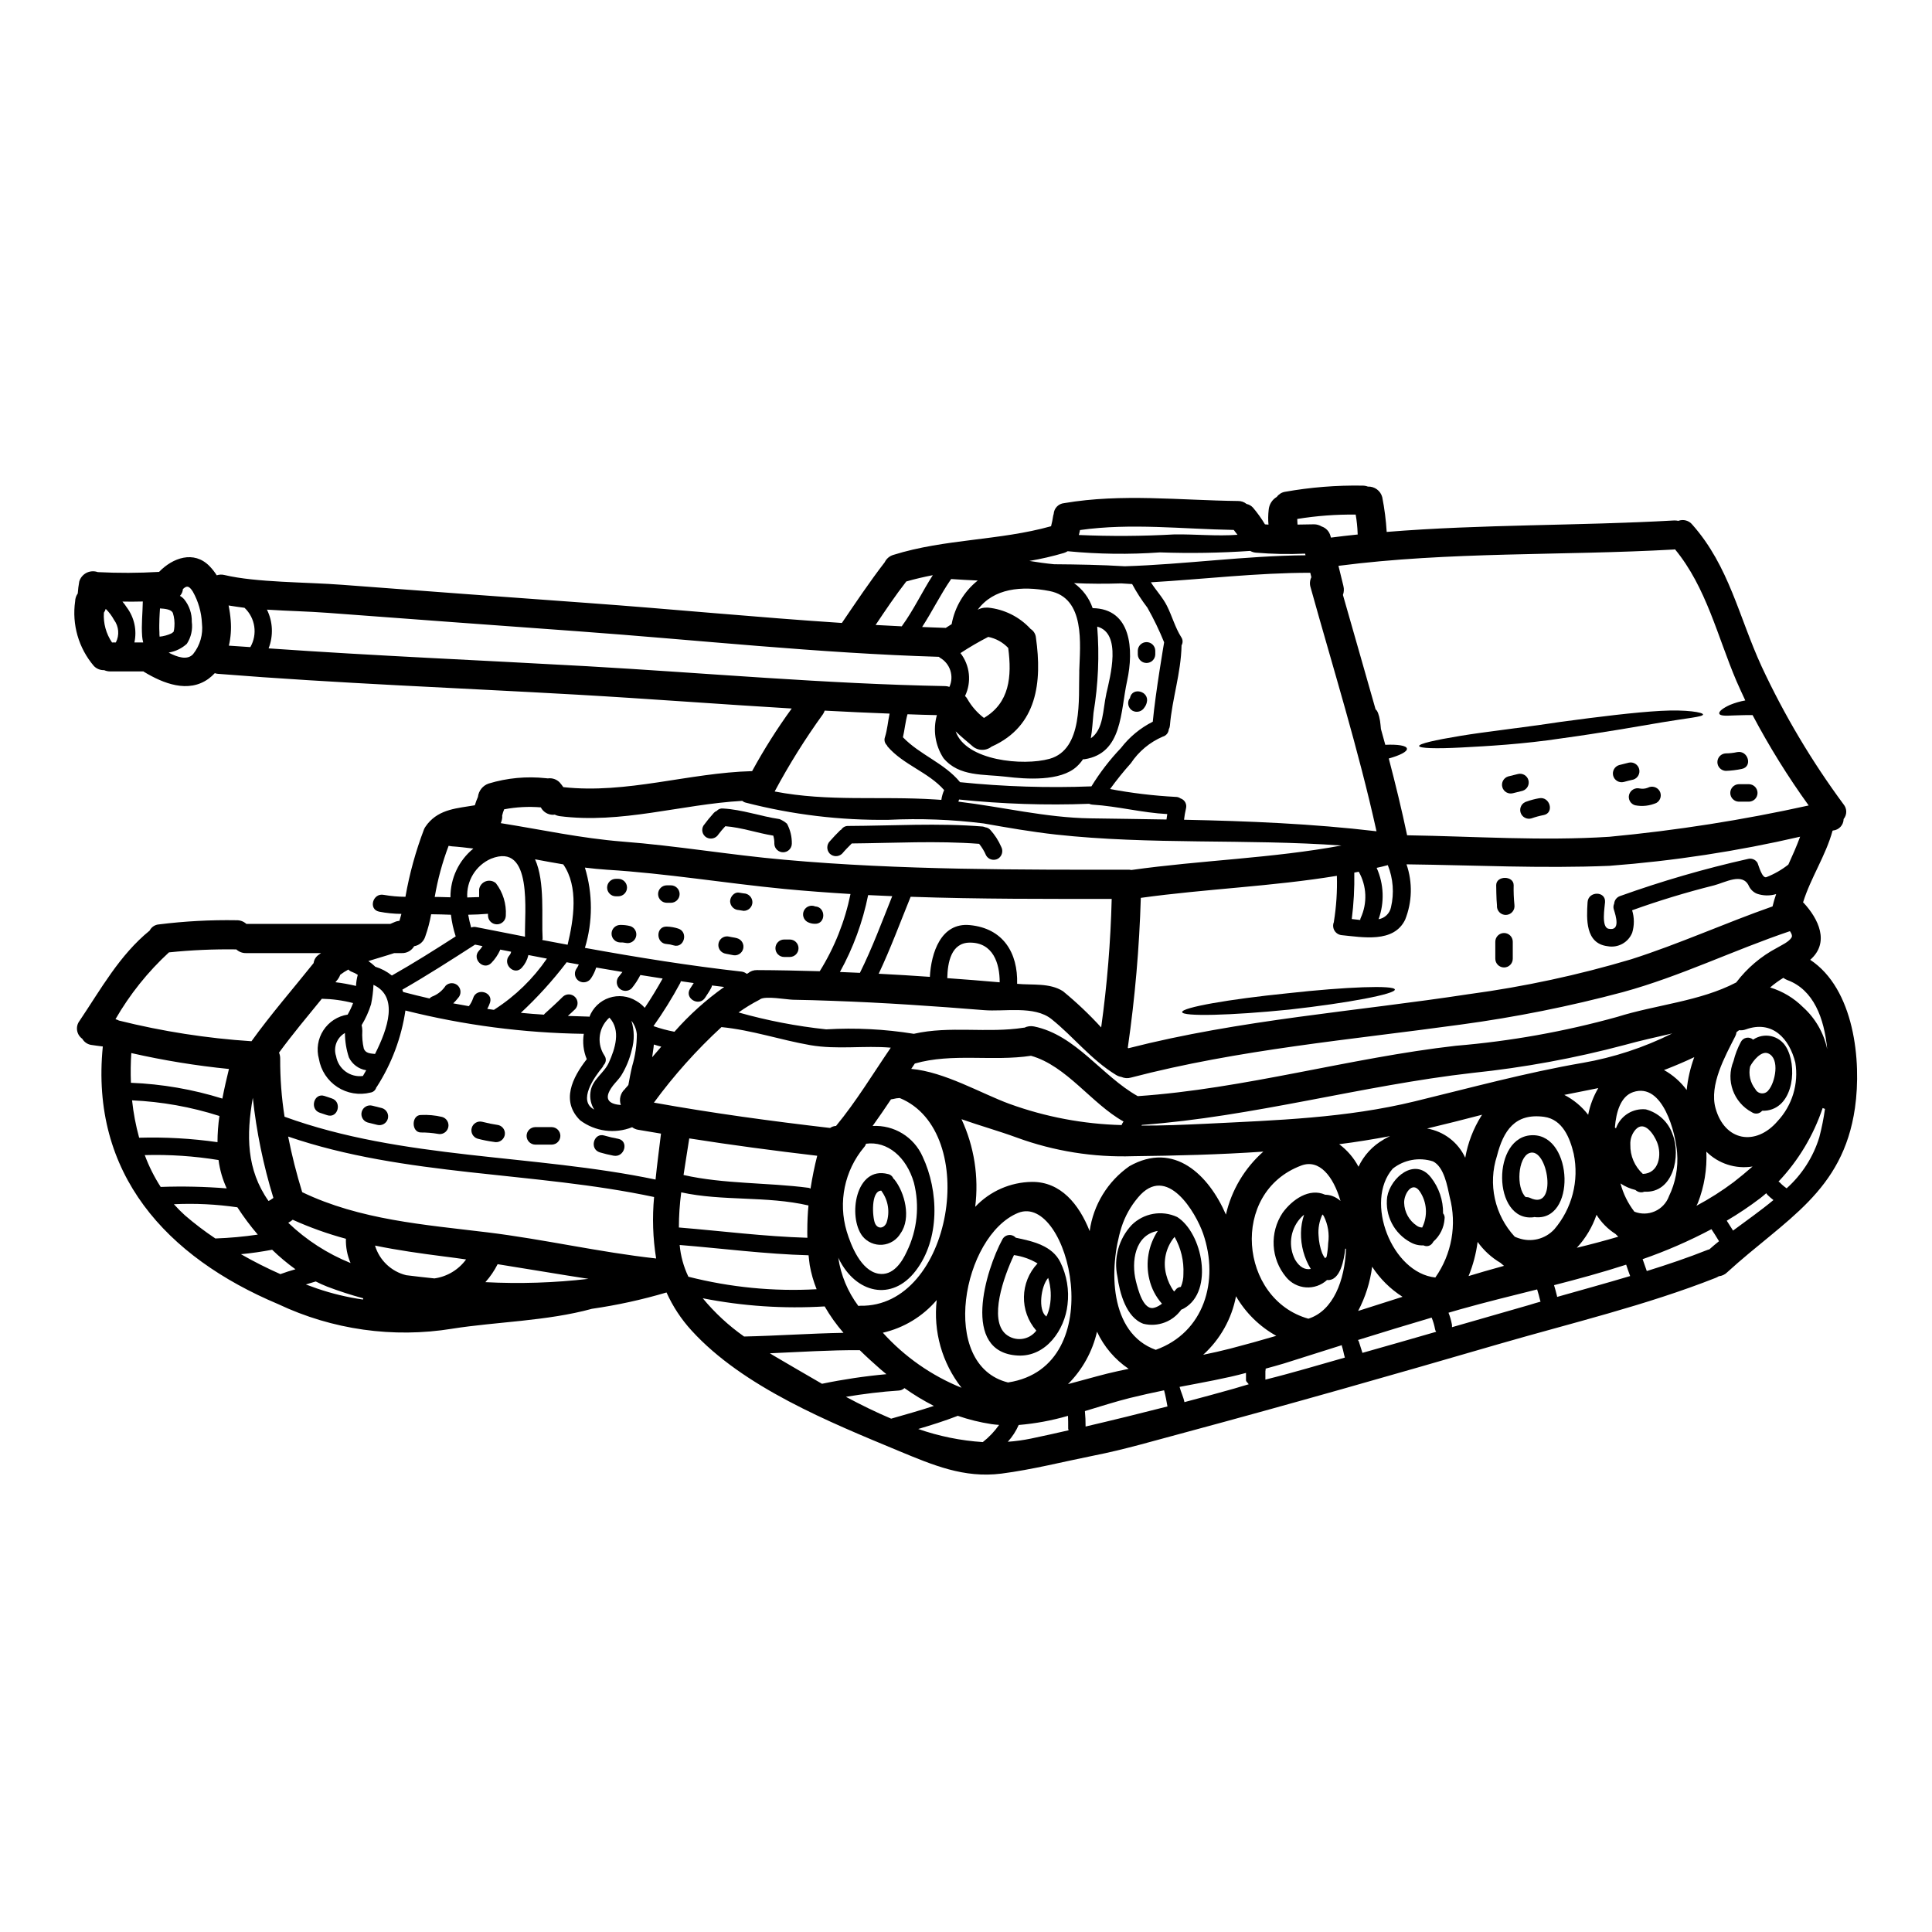<?xml version="1.0" encoding="UTF-8"?>
<!-- Uploaded to: ICON Repo, www.iconrepo.com, Generator: ICON Repo Mixer Tools -->
<svg fill="#000000" width="800px" height="800px" version="1.1" viewBox="144 144 512 512" xmlns="http://www.w3.org/2000/svg">
 <g>
  <path d="m618.35 390.77c-14.895 5.016-29.043 11.984-44.223 16.137h0.004c-14.148 3.785-28.527 6.664-43.043 8.621-29.25 4.039-58.73 6.562-87.379 14.047-0.844 0.246-1.746 0.18-2.547-0.18-0.492-0.082-0.965-0.258-1.387-0.516-6.664-4.066-11.242-10.109-17.133-14.82-4.555-3.625-12.449-1.902-17.906-2.363-6.586-0.539-13.172-1.02-19.754-1.441-6.844-0.438-13.688-0.789-20.559-1.027-3.422-0.129-6.84-0.23-10.262-0.285-1.801-0.051-7.309-1.082-8.723-0.129-0.078 0.051-0.102 0.078-0.18 0.129v0.004c-1.926 0.988-3.773 2.113-5.531 3.367 7.602 2.148 15.367 3.644 23.223 4.477 7.762-0.457 15.547-0.062 23.223 1.18 9.539-2.188 19.449-0.102 29.145-1.621h0.156c0.785-0.391 1.684-0.508 2.543-0.332 11.113 2.262 17.984 13.145 27.5 18.473 28.273-1.93 56.082-10.137 84.301-13.352h0.004c14.449-1.203 28.758-3.758 42.73-7.641 10.289-3.242 21.969-4.117 31.562-9.137 2.879-3.805 6.559-6.93 10.781-9.156 1.156-0.695 3.215-1.574 3.91-2.805 0.215-0.449-0.043-1.039-0.457-1.629zm5.375 7.59c11.629 7.691 13.66 26.676 11.859 39.254-3.215 22.305-18.5 29.52-33.883 43.578h0.004c-0.598 0.586-1.379 0.949-2.211 1.027-0.25 0.16-0.516 0.297-0.789 0.414-18.5 7.305-38.379 12.012-57.465 17.543-27.695 8.062-55.434 15.973-83.258 23.461-8.027 2.137-16.055 4.527-24.211 6.125-8.078 1.617-16.203 3.703-24.383 4.758-9.957 1.258-18.105-2.238-27.246-6.023-18.289-7.609-41.184-16.871-54.871-31.895-2.734-2.988-4.977-6.391-6.637-10.086-6.473 1.918-13.078 3.363-19.758 4.328-11.91 3.266-25.285 3.426-37.02 5.273v0.004c-15.68 2.547-31.762 0.277-46.121-6.508-29.641-12.469-49.859-34.559-46.488-68.285-0.977-0.129-2.109-0.254-3.215-0.438-0.938-0.191-1.75-0.777-2.227-1.605-0.734-0.52-1.23-1.312-1.371-2.203s0.086-1.801 0.629-2.519c5.66-8.41 10.629-17.469 18.598-23.949v-0.004c0.473-0.938 1.406-1.559 2.457-1.633 6.816-0.852 13.684-1.223 20.551-1.105 0.973-0.031 1.914 0.32 2.625 0.977h38.125c0.359-0.152 0.691-0.285 1.027-0.438 0.449-0.211 0.926-0.344 1.418-0.395 0.152-0.594 0.336-1.207 0.516-1.828v0.004c-1.98-0.016-3.957-0.215-5.902-0.594-2.934-0.59-1.695-5.043 1.234-4.449 1.895 0.328 3.812 0.5 5.734 0.512 1.07-6.121 2.727-12.121 4.941-17.93 0.145-0.332 0.332-0.645 0.566-0.922 0.125-0.156 0.23-0.336 0.359-0.492 3.266-3.961 7.922-4.113 12.527-4.914 0.223-0.754 0.5-1.492 0.82-2.211 0.18-1.629 1.281-3.008 2.832-3.543 4.91-1.492 10.074-1.973 15.176-1.418 0.172 0.008 0.344 0.023 0.516 0.051 1.164-0.164 2.336 0.238 3.148 1.082 0.344 0.395 0.66 0.805 0.953 1.234 16.852 1.855 33.211-3.805 50.035-4.242 3.141-5.754 6.644-11.297 10.496-16.594-19.012-1.129-38.023-2.598-56.98-3.676-31.668-1.801-63.414-2.984-95.031-5.512-0.301-0.016-0.594-0.078-0.875-0.184-0.512 0.547-1.07 1.047-1.672 1.492-5.375 3.887-12.012 1.234-17.078-1.828v0.004c-0.043-0.051-0.098-0.094-0.156-0.125h-8.793c-0.559 0-1.113-0.113-1.621-0.336-1.027 0.039-2.019-0.363-2.731-1.105-4.043-4.742-5.852-10.996-4.961-17.168 0.02-0.738 0.262-1.453 0.691-2.055 0.074-1.059 0.207-2.109 0.395-3.152 0.281-0.969 0.945-1.785 1.832-2.269 0.891-0.48 1.938-0.586 2.906-0.293 0.062 0.012 0.125 0.031 0.18 0.059 5.41 0.277 10.828 0.258 16.234-0.059 3.602-3.727 9.211-5.785 13.383-1.516v0.004c0.715 0.734 1.352 1.543 1.898 2.414 0.668-0.219 1.379-0.246 2.059-0.074 8.438 2.004 21.559 1.852 31.285 2.598 21.66 1.645 43.32 3.25 64.98 4.809 22.383 1.621 44.891 3.832 67.348 5.297 3.703-5.43 7.332-10.879 11.344-16.078v0.004c0.453-0.961 1.301-1.676 2.316-1.969 13.633-4.269 28.09-3.754 41.777-7.59 0.242-0.922 0.43-1.859 0.566-2.801 0.031-0.16 0.07-0.316 0.129-0.465 0.094-1.508 1.273-2.719 2.777-2.856 15.309-2.602 30.613-0.746 46.051-0.566 0.832-0.02 1.648 0.258 2.293 0.789 0.668 0.133 1.273 0.488 1.723 1.004 1.168 1.375 2.219 2.848 3.148 4.394l0.93 0.078c-0.117-1.301-0.098-2.609 0.051-3.906 0.113-1.434 0.922-2.723 2.16-3.449 0.512-0.707 1.277-1.188 2.133-1.34 6.793-1.211 13.684-1.762 20.582-1.645 0.484 0 0.961 0.086 1.414 0.258 1.77-0.082 3.359 1.086 3.809 2.801 0.598 3.039 0.992 6.117 1.18 9.211 25.312-2.059 50.754-1.594 76.121-3.035h0.004c0.387-0.023 0.777 0.012 1.156 0.102 1.336-0.508 2.844-0.09 3.731 1.027 9.75 11.02 12.32 24.465 18.344 37.562 5.996 12.871 13.27 25.109 21.711 36.531 0.949 1.125 0.957 2.769 0.023 3.906-0.02 1.57-1.215 2.879-2.781 3.035-0.051 0.027-0.102 0.027-0.152 0.051-1.797 6.613-5.812 12.504-7.82 19.012 0.051 0.027 0.102 0.078 0.156 0.105 3.902 4.215 7.016 10.496 1.742 15.098zm3.91 39.512c-0.176-0.078-0.395-0.156-0.613-0.23v-0.004c-2.441 7.273-6.434 13.93-11.707 19.5 0.102 0.078 0.203 0.102 0.309 0.18v0.004c0.559 0.598 1.18 1.133 1.855 1.594 4.066-3.637 7.062-8.316 8.656-13.535 0.648-2.469 1.148-4.977 1.5-7.508zm0.594-15.848c-0.789-8.234-3.629-15.742-10.547-18.289-0.387-0.148-0.75-0.348-1.078-0.594-1.234 0.75-2.406 1.602-3.5 2.547 3.289 1 6.285 2.793 8.719 5.223 3.262 2.938 5.504 6.836 6.406 11.129zm-13.176 19.113h0.004c3.898-4.164 5.644-9.906 4.723-15.539-1.574-6.352-6.07-11.32-13.117-8.797-0.566 0.215-1.176 0.285-1.777 0.207-0.23 0.18-0.461 0.363-0.691 0.516-0.047 0.402-0.172 0.797-0.363 1.156-2.672 5.246-6.918 12.863-5.195 19.012 2.43 8.754 10.66 10.133 16.422 3.445zm2.883-68.02c1.105-2.418 2.188-4.859 3.113-7.383h0.004c-16.633 3.848-33.531 6.43-50.551 7.719-17.93 0.742-35.816-0.18-53.762-0.395 1.641 4.777 1.512 9.98-0.363 14.668-3.019 6.258-11.285 4.637-16.875 4.094-0.781-0.094-1.477-0.551-1.871-1.234-0.395-0.684-0.445-1.512-0.137-2.238v-0.102c0.648-4.016 0.914-8.078 0.789-12.145-17.184 2.828-34.676 3.449-51.957 5.84v0.004c-0.395 13.223-1.539 26.418-3.422 39.512 0 0.074-0.027 0.125-0.027 0.203s0.129 0.078 0.18 0.129c29.684-7.59 60.168-9.727 90.371-14.355v0.004c14.492-1.957 28.812-5.035 42.832-9.211 12.738-4.066 24.879-9.598 37.484-14.02 0.254-1.105 0.59-2.188 0.953-3.266h-0.004c-1.664 0.504-3.449 0.469-5.094-0.102-0.945-0.395-1.707-1.129-2.137-2.059-1.668-3.629-6.223-0.926-9.285-0.129v-0.004c-7.32 1.832-14.547 4.031-21.648 6.586 0.602 1.934 0.609 4.004 0.023 5.945-1.039 2.598-3.777 4.098-6.531 3.574-5.902-0.719-5.582-7.18-5.297-11.684 0.203-2.957 4.836-2.984 4.629 0-0.074 1.316-1.055 6.613 0.902 7.051 3.266 0.719 1.969-3.371 1.414-5.144l-0.004 0.004c-0.148-0.496-0.113-1.027 0.105-1.492 0.066-0.91 0.66-1.695 1.516-2.008 11.082-3.973 22.395-7.262 33.883-9.84 1.004-0.289 2.078 0.145 2.598 1.055 0.254 0.539 1.207 4.219 2.363 3.754h-0.004c2.09-0.816 4.047-1.941 5.809-3.328zm-3.961 88.906 0.004 0.004c-0.57-0.438-1.113-0.91-1.621-1.418-0.109-0.121-0.207-0.254-0.285-0.395-0.539 0.461-1.078 0.926-1.617 1.34-2.832 2.152-5.789 4.133-8.852 5.938 0.566 0.879 1.133 1.75 1.672 2.625 3.551-2.641 7.301-5.262 10.703-8.09zm9.336-104.57h0.004c-5.504-7.629-10.473-15.633-14.867-23.949-2.008-0.027-3.809 0.074-5.223 0.102-2.059 0.129-3.449 0.078-3.602-0.488-0.152-0.566 0.875-1.418 2.828-2.312h0.004c1.309-0.539 2.672-0.938 4.062-1.184-0.789-1.695-1.598-3.422-2.344-5.144-5.043-11.836-7.973-24.824-16.285-34.91l0.004 0.004c-0.094 0.004-0.191 0.02-0.281 0.051-29.637 1.668-59.434 0.512-88.906 4.328 0.438 1.773 0.875 3.574 1.312 5.348l-0.004 0.004c0.203 0.781 0.156 1.605-0.125 2.359 2.856 10.109 5.812 20.195 8.66 30.332 0.488 0.309 0.902 1.391 1.18 3.086 0.074 0.641 0.18 1.34 0.23 2.109 0.395 1.391 0.789 2.801 1.156 4.191 3.289-0.152 5.609 0.203 5.734 1.004 0.125 0.801-1.797 1.773-4.809 2.625 1.773 6.766 3.422 13.531 4.859 20.348 17.832 0.281 35.785 1.543 53.586 0.395h0.004c17.762-1.672 35.402-4.441 52.824-8.297zm-14.863 95.68c-4.477 0.73-9.031-0.734-12.246-3.934 0.203 4.625-0.559 9.242-2.238 13.559-0.102 0.254-0.254 0.512-0.395 0.789 3.453-1.836 6.754-3.934 9.879-6.281 1.684-1.312 3.352-2.676 5-4.133zm-8.891 19.801c-0.645-1.082-1.312-2.137-2.008-3.188-5.867 3.113-11.965 5.769-18.238 7.945 0.363 1.055 0.719 2.082 1.105 3.148 5.512-1.719 10.934-3.543 16.23-5.656l0.336-0.078c0.84-0.758 1.715-1.48 2.574-2.172zm-8.57-40.055c0.297-2.981 0.973-5.91 2.008-8.723-2.418 1.156-4.859 2.188-7.305 3.148-0.23 0.105-0.465 0.156-0.719 0.262 2.367 1.32 4.422 3.133 6.031 5.312zm-4.723 28.195c1.762-3.609 2.516-7.625 2.184-11.629-0.359-4.969-3.703-18.727-11.652-16.027-3.316 1.129-4.504 5.273-4.836 9.363 0.105 0.074 0.203 0.16 0.285 0.258 0.047-0.09 0.078-0.184 0.102-0.285 1.246-3.16 4.441-5.106 7.82-4.758 3.32 0.883 5.977 3.363 7.086 6.613 2.234 5.633 0.23 15.641-7.477 15.203-0.629 0.266-1.344 0.215-1.93-0.129-0.18-0.102-0.309-0.23-0.461-0.336v0.004c-1.406-0.336-2.738-0.922-3.938-1.727 0.715 2.715 1.965 5.258 3.676 7.481 1.746 0.699 3.703 0.664 5.422-0.094 1.723-0.758 3.066-2.18 3.727-3.938zm-6.887-5.973c4.246-0.129 5.117-5.07 3.754-8.414-0.789-1.969-3.316-5.938-5.684-3.34-0.973 1.102-1.469 2.543-1.391 4.008-0.07 2.941 1.141 5.769 3.32 7.746zm7.769-37.227c-4.242 0.98-8.488 1.906-12.551 3.039-13.246 3.527-26.746 6.008-40.379 7.422-29.328 3.34-58.219 11.629-87.598 13.777h0.004c-0.051 0.051-0.086 0.113-0.102 0.18 5.512 0.023 11.168-0.207 17.082-0.488 18.625-0.93 37.121-1.492 55.359-5.945 14.82-3.602 29.406-7.59 44.453-10.188v0.004c8.246-1.438 16.238-4.062 23.73-7.797zm-11.141 64.285c-0.359-0.977-0.719-1.969-1.055-3.008-6.277 2.031-12.66 3.777-19.113 5.43 0.285 0.977 0.566 1.93 0.789 2.906 0.027 0.078 0 0.129 0.027 0.207 6.414-1.824 12.922-3.602 19.352-5.527zm-3.148-10.418c-0.254-0.23-0.488-0.488-0.719-0.719-2.043-1.297-3.766-3.039-5.043-5.094-1.109 3.25-2.887 6.231-5.223 8.746 3.691-0.895 7.344-1.859 10.969-2.926zm-7.973-32.336v0.004c0.484-2.484 1.387-4.871 2.676-7.051-2.984 0.617-5.973 1.18-9.004 1.797v0.004c2.465 1.266 4.621 3.059 6.312 5.254zm-9.027 30.434-0.004 0.004c4.754-5.523 6.672-12.941 5.195-20.074-0.977-4.117-2.906-9.133-7.871-9.801-7.742-1.027-10.777 3.731-12.477 10.391-1.184 3.664-1.371 7.574-0.539 11.332 0.828 3.758 2.644 7.227 5.262 10.047 0.336 0.152 0.68 0.285 1.027 0.395 3.305 1.16 6.984 0.266 9.387-2.285zm-3.578 19.113c-0.023-0.102-0.074-0.129-0.102-0.23-0.227-1.004-0.512-2.008-0.824-3.012-6.789 1.699-13.605 3.371-20.371 5.273-1.055 0.285-2.086 0.617-3.113 0.902h-0.004c0.406 1.008 0.707 2.051 0.902 3.117 0.031 0.238 0.039 0.477 0.023 0.719 6.844-1.969 13.684-3.914 20.531-5.902 0.961-0.32 1.938-0.578 2.938-0.867zm-14.996-8c1.773-0.516 3.543-1.004 5.297-1.492-0.309-0.254-0.641-0.516-0.926-0.789v0.004c-2.391-1.406-4.461-3.301-6.07-5.559-0.406 3.109-1.211 6.152-2.394 9.055zm-0.738-41.199c0.07-0.117 0.148-0.23 0.23-0.336-4.836 1.258-9.699 2.496-14.586 3.652 4.441 0.758 8.223 3.652 10.113 7.742 0.688-3.926 2.129-7.68 4.242-11.059zm-12.168 42.797c4.363-6.195 5.754-14.004 3.809-21.324-0.617-2.828-1.469-7.973-4.426-9.445-3.656-1.18-7.664-0.457-10.676 1.93-7.598 8.723-0.207 27.633 11.293 28.84zm0.227 14.383h0.004c-0.164-0.199-0.27-0.441-0.309-0.695-0.191-1.047-0.496-2.074-0.902-3.059-6.535 1.93-13.043 3.91-19.523 5.938h0.004c0.09 0.125 0.164 0.258 0.227 0.395 0.336 1.004 0.645 2.008 0.953 3.012 6.512-1.832 13.043-3.711 19.551-5.59zm-20.707-5.512c3.938-1.258 7.871-2.496 11.785-3.754h0.004c-3.227-2.051-5.973-4.769-8.055-7.973-0.531 4.102-1.789 8.074-3.719 11.734zm8.723-106.99h0.004c0.875-3.715 0.582-7.613-0.84-11.16-0.98 0.262-1.969 0.516-2.961 0.719 1.93 4.301 2.113 9.18 0.516 13.613 1.645-0.277 2.949-1.535 3.285-3.164zm-1.969 61.559c0.59-0.363 1.156-0.617 1.723-0.902-4.453 0.824-8.953 1.574-13.48 2.137l0.004 0.004c2.129 1.582 3.879 3.621 5.117 5.969 1.422-3.031 3.746-5.543 6.652-7.199zm-6.055-58.723c1.809-3.926 1.617-8.484-0.516-12.246l-1.18 0.227v0.004c0.074 4.109-0.148 8.219-0.668 12.301 0.719 0.102 1.469 0.176 2.238 0.254 0-0.188 0.043-0.371 0.125-0.539zm-0.789-101.62c0-0.129-0.027-0.23-0.027-0.336l0.004 0.004c-0.059-1.656-0.23-3.309-0.516-4.941-5.188-0.066-10.367 0.324-15.484 1.156 0 0.516 0.051 1.004 0.074 1.492l4.348-0.074c0.719-0.004 1.422 0.191 2.031 0.566 1.152 0.383 2.035 1.32 2.344 2.496 0.027 0.156 0.07 0.312 0.129 0.461 2.379-0.309 4.746-0.59 7.117-0.824zm-3.094 189.29c-0.078 0-0.129-0.027-0.207-0.027-0.281 2.598-1.23 8.66-4.832 8.309h-0.004c-1.52 1.391-3.543 2.098-5.598 1.949-2.055-0.148-3.957-1.141-5.258-2.738-4.039-4.852-4.406-11.781-0.902-17.031 2.547-3.5 7.051-6.664 11.266-4.785 0.641 0.008 1.277 0.121 1.879 0.336 0.809 0.293 1.551 0.738 2.188 1.312-1.93-6.613-5.633-11.141-10.367-9.391-19.113 7.125-16.414 35.477 1.855 40.598 6.606-2.094 9.637-10.121 9.98-18.531zm-0.312 28.836c-0.309-1-0.438-2.031-0.789-3.035-0.023-0.102 0-0.18-0.023-0.254-5.07 1.594-10.164 3.207-15.285 4.836-1.574 0.488-3.34 0.949-4.914 1.387 0.078 0.207-0.051 0.441-0.051 0.695v2.211c7.738-1.93 14.121-3.887 21.062-5.84zm-4.426-30.277c0.367-2.481-0.047-5.016-1.18-7.254-0.094-0.145-0.207-0.277-0.336-0.395-0.836 1.742-1.191 3.68-1.027 5.606 0.074 1.594 0.395 3.164 0.953 4.656 0.207 0.484 0.473 0.941 0.789 1.367 0.023-0.027 0.023-0.051 0.051-0.078v-0.004c0.09-0.09 0.184-0.176 0.281-0.254l0.078-0.23h0.004c0.215-1.129 0.348-2.269 0.387-3.414zm12.812-109.2c-4.809-21.766-11.5-43.191-17.473-64.648-0.281-0.883-0.207-1.844 0.207-2.676-0.102-0.395-0.18-0.789-0.285-1.18-14.121 0-28.223 1.699-42.242 2.523 1.312 2.109 3.113 3.961 4.246 6.223 1.387 2.754 2.16 5.738 3.805 8.336h0.004c0.434 0.641 0.461 1.469 0.074 2.137-0.152 7.406-2.496 14.121-3.086 21.273-0.027 0.355-0.133 0.695-0.305 1.004-0.062 0.918-0.703 1.695-1.594 1.93-3.441 1.48-6.375 3.926-8.449 7.047-1.953 2.18-3.793 4.465-5.508 6.84 5.742 1.078 11.551 1.773 17.387 2.082 0.453-0.004 0.895 0.133 1.266 0.395 1.125 0.355 1.77 1.535 1.461 2.676-0.23 0.98-0.402 1.98-0.516 2.984 17.051 0.352 34.055 1.047 51.008 3.055zm-21.586 113.52c1.234 2.082 2.703 2.754 4.168 2.469-1.754-2.879-2.656-6.195-2.598-9.566 0.02-1.637 0.301-3.262 0.824-4.812-0.422 0.34-0.809 0.719-1.156 1.129-2.559 3.012-3.047 7.269-1.238 10.781zm2.777-186.66h0.004c-0.031-0.148-0.07-0.297-0.125-0.438-4.359 0.195-8.727 0.109-13.074-0.258-0.516-0.051-1.012-0.207-1.465-0.461-7.961 0.543-15.945 0.672-23.922 0.391-8.148 0.582-16.332 0.477-24.465-0.309-0.312 0.199-0.648 0.355-1.004 0.465-3 0.883-6.051 1.586-9.133 2.109 2.184 0.359 4.371 0.668 6.559 0.875 6.254 0.051 12.477 0.152 18.73 0.539 15.922-0.496 31.871-2.789 47.898-2.914zm-19.918 210.23c4.062-1.055 8.129-2.188 12.168-3.375-4.438-2.473-8.125-6.098-10.676-10.492-1.137 5.977-4.191 11.422-8.699 15.512 2.434-0.488 4.828-1.031 7.207-1.645zm-26.215-126.83c18.5-2.598 37.297-3.086 55.645-6.484-25.238-1.801-50.578-0.152-75.711-2.91-6.461-0.719-12.812-1.828-19.191-2.957l0.004 0.004c-8.328-1.031-16.73-1.352-25.109-0.949-12.773 0.172-25.512-1.363-37.879-4.559-0.336-0.082-0.645-0.242-0.902-0.465-16.258 0.926-32.078 6.176-48.492 4.039-0.422-0.07-0.828-0.203-1.207-0.395-0.137 0.031-0.277 0.051-0.414 0.051-1.375 0.012-2.637-0.75-3.266-1.969-3.254-0.266-6.523-0.094-9.727 0.516-0.023 0.051-0.023 0.129-0.051 0.18v0.004c-0.176 0.387-0.309 0.789-0.395 1.207-0.02 0.098-0.043 0.191-0.074 0.281 0.027 0.133 0.035 0.266 0.023 0.395-0.035 0.555-0.168 1.094-0.395 1.598 10.68 1.695 21.273 4.012 32.234 4.883 14.457 1.109 28.477 3.543 42.902 4.812 30.699 2.777 63.18 2.648 91.48 2.648v0.004c0.184 0.008 0.359 0.031 0.539 0.066zm31.074 136.29c-0.152-0.312-0.719-0.668-0.719-1.082v-1.926c-5.144 1.418-11.574 2.547-17.598 3.703 0.336 1.34 1.031 2.699 1.285 4.039 4.477-1.156 8.746-2.363 13.223-3.602 1.352-0.387 2.492-0.773 3.824-1.133zm-6.039-44.969c1.48-6.457 4.945-12.293 9.91-16.684-11.523 0.789-23.074 1.082-34.496 1.211-10.504 0.348-20.977-1.328-30.844-4.938-4.836-1.773-9.801-3.148-14.637-4.863l-0.004-0.004c3.367 7.246 4.621 15.297 3.629 23.223 3.91-4.152 9.344-6.539 15.047-6.609 7.617-0.055 12.477 5.938 15.285 13.039v0.004c0.965-6.957 4.785-13.195 10.543-17.211 11.859-6.695 21.02 2.34 25.566 12.832zm3.062-180.15c-0.336-0.465-0.645-0.875-0.98-1.285-13.582-0.23-27.242-1.879-40.746 0.027-0.105 0.438-0.18 0.875-0.312 1.312h0.004c8.434 0.371 16.883 0.32 25.312-0.156 5.59-0.078 11.195 0.512 16.73 0.102zm-21.648 215.99c12.762-4.582 16.879-18.215 12.555-30.77-1.906-5.512-9.621-18.805-17.285-9.574v0.004c-1.949 2.301-3.426 4.957-4.352 7.824-3.398 10.883-3.297 28.066 9.074 32.52zm2.84-140.54c0.078-0.488 0.152-0.949 0.203-1.441-6.664-0.336-13.145-2.082-19.805-2.496l0.004 0.004c-0.312-0.02-0.621-0.098-0.902-0.23-11.504 0.434-23.023 0.055-34.473-1.133-0.078 0.184-0.137 0.375-0.18 0.566 11.68 1.391 23.078 4.242 34.961 4.426 6.746 0.102 13.504 0.18 20.191 0.305zm0.254 155.54c-0.254-1.418-0.512-2.859-0.898-4.269-3.012 0.617-6.023 1.285-9.055 2.031-3.805 0.953-7.816 2.238-11.934 3.477h0.008c0.129 1.359 0.188 2.723 0.18 4.09 7.269-1.699 14.508-3.477 21.711-5.324zm-0.898-202.46 0.004-0.062c-1.273-3.148-2.754-6.207-4.426-9.16-1.512-1.973-2.863-4.062-4.039-6.25-0.953-0.051-1.93-0.129-2.883-0.18-4.168 0.129-8.359 0.129-12.527-0.074v-0.004c2.301 1.641 4.031 3.961 4.941 6.637 10.293 0.152 10.934 11.02 9.133 19.285-1.797 8.156-1.156 19.191-11.293 20.762l-0.004 0.004c-0.129 0.008-0.262 0.008-0.391 0-0.473 0.707-1.023 1.352-1.652 1.926-4.328 4.012-13.477 3.34-18.75 2.699-5.945-0.719-12.426 0.051-16.566-4.914v0.004c-2.207-3.371-2.848-7.535-1.75-11.414-2.598-0.051-5.195-0.129-7.793-0.23-0.566 2.008-0.746 4.09-1.207 6.098 4.5 4.68 10.957 6.816 15.148 11.91v-0.004c11.559 1.18 23.191 1.551 34.805 1.105 2.238-3.652 4.859-7.059 7.82-10.16 2.254-2.93 5.137-5.312 8.438-6.973 0.715-7.688 3.004-21 3.004-21zm-11.16 127.62c0.129-0.23 0.285-0.438 0.414-0.668-8.488-4.723-15.051-14.742-24.516-17.414-10.164 1.543-20.887-0.789-30.793 2.055-0.336 0.465-0.645 0.953-0.953 1.418 8.848 0.789 18.5 6.508 26.059 9.285v-0.004c9.535 3.457 19.57 5.352 29.707 5.609 0.016-0.098 0.043-0.191 0.082-0.281zm-3.988 66.164c1.93-0.461 3.832-0.898 5.762-1.281v-0.004c-3.637-2.457-6.539-5.859-8.387-9.84-1.207 5.262-3.871 10.078-7.691 13.891 3.43-0.891 6.852-1.891 10.324-2.766zm1.258-125.82c-16.852 0-34.988 0.074-53.273-0.566-2.777 6.84-5.324 13.738-8.465 20.398 4.531 0.23 9.051 0.504 13.559 0.824 0.336-6.297 2.906-14.457 10.598-13.715 8.852 0.852 12.762 7.383 12.527 15.562 4.016 0.395 8.621-0.309 12.172 1.969l-0.004 0.004c3.594 2.949 6.969 6.152 10.105 9.582 1.574-11.289 2.504-22.66 2.789-34.059zm-1.441-54.281c1.082-4.723 4.168-16.137-2.394-17.879l0.004 0.004c0.605 7.621 0.277 15.285-0.977 22.828-0.23 2.316-0.336 4.582-0.719 6.766 3.426-2.356 3.172-7.629 4.098-11.719zm-7.152-6.047c0.23-7.176 1.672-19.449-7.922-21.273-7.328-1.414-14.766-0.746-18.984 4.965h0.004c0.57-0.309 1.199-0.492 1.848-0.539 0.285-0.023 0.566-0.023 0.828-0.023 4.348 0.422 8.391 2.438 11.344 5.66 0.812 0.512 1.336 1.379 1.41 2.336 1.648 11.707 0.363 23.383-11.629 28.789-0.051 0.023-0.078 0.023-0.129 0.051h0.004c-1.547 1.23-3.766 1.133-5.195-0.23-1.465-1.258-2.957-2.469-4.328-3.805 2.699 7.82 17.934 9.211 24.875 7.277 8.965-2.496 7.652-15.957 7.887-23.207zm-2.828 201.13v0.004c-0.047-0.137-0.082-0.273-0.102-0.414 0-1.414 0-2.445-0.051-3.398-4.266 1.238-8.641 2.051-13.066 2.422-0.711 1.629-1.688 3.133-2.883 4.449 2.066-0.145 4.121-0.43 6.148-0.848 3.352-0.68 6.644-1.453 9.961-2.195zm-16-12.66c27.398-4.219 15.977-50.289 2.648-44.941-14.73 5.988-21.238 40.406-2.641 44.961zm-6.422-176.1c6.766-3.988 7.434-10.906 6.43-18.547-1.422-1.5-3.269-2.523-5.297-2.93-2.527 1.301-4.984 2.734-7.359 4.293 2.523 3.258 2.992 7.656 1.211 11.371 0.262 0.234 0.477 0.512 0.641 0.824 1.113 1.938 2.602 3.633 4.375 4.988zm4.168 70.062c0.023-5.019-1.75-10.547-7.898-10.52-4.965 0-5.902 5.246-5.992 9.414 4.629 0.316 9.258 0.711 13.891 1.105zm-0.152 117.29c-0.668-0.051-1.34-0.102-2.008-0.203-3.055-0.469-6.059-1.207-8.98-2.215-0.051 0.023-0.078 0.051-0.129 0.078-3.398 1.312-6.84 2.391-10.316 3.422 5.519 1.926 11.277 3.094 17.109 3.473 1.66-1.297 3.113-2.832 4.324-4.555zm-5.66-223.77c-2.363-0.102-4.723-0.23-7.051-0.395-2.828 4.09-4.992 8.57-7.691 12.711 2.031 0.074 4.062 0.18 6.098 0.23 0.051 0 0.102 0.023 0.152 0.023 0.516-0.359 1.055-0.668 1.574-1.004 0.832-4.562 3.289-8.676 6.918-11.566zm-7.516 28.191c1.297-2.84 0.203-6.203-2.519-7.742-0.102-0.066-0.195-0.145-0.281-0.23-31.848-0.953-63.852-4.449-95.621-6.766-22.098-1.594-44.195-3.223-66.293-4.883-5.195-0.395-10.699-0.492-16.137-0.852h-0.004c1.582 3.207 1.738 6.934 0.438 10.266 28.066 1.969 56.234 3.148 84.301 4.723 31.59 1.801 63.371 4.684 95.004 5.273 0.379 0.004 0.758 0.078 1.113 0.211zm-2.133 29.945c0.125-0.895 0.375-1.77 0.742-2.598-4.164-4.758-10.828-6.691-14.996-11.551-0.078-0.102-0.102-0.227-0.18-0.336-0.582-0.543-0.781-1.383-0.512-2.133 0.641-2.031 0.789-4.168 1.23-6.25-5.734-0.207-11.473-0.488-17.207-0.789v0.004c-0.102 0.324-0.25 0.637-0.438 0.922-4.727 6.539-9.008 13.391-12.812 20.504 14.328 2.754 27.758 1.18 42.445 2.109 0.57 0.016 1.137 0.094 1.727 0.117zm5.356 155.8c-5.164-6.582-7.531-14.938-6.582-23.254-3.707 4.348-8.711 7.383-14.277 8.66 5.762 6.379 12.895 11.371 20.859 14.594zm-10.324-61.281c4.297 9.133 4.633 21.891-1.828 30.277-6.297 8.234-15.898 5.996-20.398-3.215-0.023-0.102-0.066-0.195-0.125-0.281 0.68 4.648 2.512 9.051 5.324 12.809 0.164-0.027 0.324-0.047 0.488-0.051 24.402 0.516 32.055-46.227 10.469-55.051h0.004c-0.586 0.02-1.164 0.105-1.727 0.258-0.195 0.043-0.391 0.078-0.59 0.102-1.594 2.394-3.191 4.723-4.863 7.051 5.672-0.316 10.945 2.91 13.246 8.102zm2.703-154.07c-2.363 0.461-4.723 1.004-7.027 1.668-2.883 3.707-5.512 7.617-8.129 11.527 2.312 0.102 4.633 0.254 6.945 0.359 0.023-0.051 0.023-0.078 0.051-0.102 3.094-4.246 5.305-9.027 8.164-13.453zm-6.867 179.2c2.758-5.668 3.414-12.133 1.852-18.238-1.969-6.766-7-11.059-12.684-10.289-0.102 0.355-0.285 0.68-0.539 0.953-5.16 6.18-6.879 14.531-4.582 22.25 1.133 3.781 3.781 10.445 8.438 11.242 3.836 0.645 6.231-3.086 7.516-5.918zm7.152 40.953c-2.711-1.379-5.316-2.957-7.797-4.723-0.391 0.375-0.898 0.605-1.441 0.645-4.723 0.309-9.414 0.898-14.07 1.668 3.938 2.109 7.922 4.066 11.988 5.789 3.785-1.098 7.59-2.141 11.32-3.379zm-11.035-135.09c-2.137-0.102-4.246-0.18-6.379-0.285h-0.004c-1.434 7.137-3.957 14.008-7.477 20.379l5.297 0.227c3.289-6.606 5.832-13.523 8.562-20.32zm-1.52 126.7c-0.516-0.438-1.055-0.852-1.574-1.312-1.879-1.648-3.727-3.316-5.512-5.07-7.949-0.051-15.898 0.488-23.82 0.824 0.281 0.156 0.539 0.336 0.824 0.516 4.191 2.445 8.543 5.016 12.988 7.566 5.644-1.172 11.352-2.019 17.094-2.543zm1.133-86.547c-7.086-0.617-14.199 0.562-21.328-0.668-7.973-1.391-15.461-3.988-23.539-4.785v-0.004c-6.602 6.078-12.598 12.781-17.902 20.02 15.438 2.777 30.973 4.887 46.691 6.715 0.461-0.328 1.008-0.516 1.574-0.539 5.367-6.5 9.746-13.777 14.504-20.738zm-12.527 75.57c-1.887-2.168-3.559-4.512-4.992-7-10.816 0.66-21.676-0.066-32.309-2.16 3.184 3.852 6.867 7.262 10.957 10.137 8.797-0.191 17.57-0.824 26.344-0.977zm-6.297-95.824v-0.004c3.91-6.281 6.672-13.215 8.152-20.465-5.863-0.359-11.73-0.789-17.52-1.34-15.898-1.543-31.094-4.113-47.023-5.094-1.969-0.125-3.914-0.336-5.84-0.562 2.109 6.934 2.109 14.34 0 21.273 13.867 2.519 27.836 4.758 41.602 6.297v0.004c0.465 0.066 0.898 0.262 1.258 0.566 0.102-0.027 0.203-0.078 0.309-0.102v-0.004c0.676-0.586 1.547-0.898 2.441-0.875 5.551 0.02 11.082 0.148 16.613 0.301zm-2.441 57.598c0.461-2.961 1.055-5.902 1.773-8.699-11.348-1.336-22.668-2.828-33.91-4.602-0.461 3.008-1.004 6.273-1.516 9.699 10.676 2.418 22.227 1.969 33.105 3.394l0.004-0.004c0.188 0.043 0.367 0.113 0.535 0.211zm1.617 26.676v-0.004c-0.832-2.055-1.441-4.195-1.828-6.379-0.125-0.875-0.203-1.746-0.309-2.621-11.414-0.312-22.766-1.801-34.164-2.727h0.004c0.262 2.918 1.047 5.766 2.312 8.41 11.094 2.824 22.547 3.945 33.977 3.316zm-2.469-15.512c0-2.289 0.102-4.68 0.309-6.691-11.113-2.574-22.789-1.082-33.723-3.477-0.41 3.086-0.617 6.195-0.621 9.312 11.344 0.93 22.664 2.394 34.059 2.727-0.031-0.613-0.031-1.254-0.031-1.875zm-22.027-64.598c-1.078-0.129-2.16-0.262-3.238-0.395l-0.004 0.004c-0.027 0.223-0.098 0.441-0.207 0.641-0.461 0.902-1.055 1.723-1.594 2.574-1.594 2.523-5.582 0.203-4.012-2.344 0.336-0.512 0.668-1.004 0.977-1.516-1.133-0.156-2.289-0.312-3.422-0.492-0.023 0.172-0.074 0.34-0.156 0.492-2.125 3.949-4.492 7.762-7.086 11.414 1.812 0.637 3.672 1.137 5.559 1.492 3.918-4.453 8.344-8.438 13.184-11.871zm-16.312-2.238-5.902-0.926c-0.645 1.262-1.418 2.449-2.316 3.543-0.914 0.875-2.352 0.875-3.266 0-0.895-0.918-0.895-2.379 0-3.293 0.285-0.336 0.539-0.691 0.824-1.055-2.312-0.395-4.629-0.789-6.945-1.18l-0.004-0.004c-0.312 0.996-0.762 1.938-1.336 2.809-0.66 1.07-2.047 1.43-3.148 0.82-0.531-0.301-0.922-0.805-1.082-1.395-0.16-0.594-0.074-1.223 0.234-1.754 0.281-0.402 0.523-0.832 0.719-1.285-1.082-0.203-2.16-0.395-3.242-0.59-0.051 0.051-0.051 0.129-0.102 0.18h-0.004c-3.625 4.738-7.641 9.16-12.012 13.223 2.031 0.203 4.09 0.363 6.125 0.488 0.074-0.074 0.102-0.176 0.203-0.254 1.621-1.469 3.266-2.961 4.809-4.504l0.004-0.004c0.914-0.84 2.324-0.812 3.207 0.062 0.883 0.871 0.918 2.285 0.086 3.207-0.645 0.645-1.316 1.234-1.969 1.828 1.828 0.078 3.656 0.129 5.484 0.18 0.078 0.004 0.156 0.02 0.227 0.051 0.906-2.371 2.82-4.215 5.223-5.027 2.402-0.812 5.043-0.512 7.199 0.824 0.844 0.48 1.598 1.098 2.238 1.824 1.699-2.523 3.273-5.121 4.746-7.769zm-2.754 20.836 2.391-2.777c-0.664-0.18-1.336-0.359-1.969-0.566-0.023 0.262-0.051 0.492-0.074 0.746-0.113 0.852-0.246 1.727-0.367 2.598zm0.875 32.441c0.395-3.988 0.953-8.055 1.441-12.172-2.031-0.359-4.066-0.668-6.098-1.027l-0.004 0.004c-0.559-0.102-1.086-0.332-1.543-0.672-4.598 1.828-9.812 1.137-13.773-1.824-5.195-5.117-2.031-11.371 1.746-16.207v-0.004c-0.879-2.121-1.152-4.445-0.785-6.715-15.945-0.223-31.809-2.293-47.273-6.176-1.062 7.191-3.641 14.074-7.566 20.195-0.027 0.078-0.102 0.105-0.152 0.18-0.191 0.723-0.801 1.262-1.543 1.367-3 0.754-6.184 0.223-8.777-1.469-2.59-1.691-4.363-4.387-4.883-7.438-0.711-2.578-0.281-5.34 1.172-7.582 1.453-2.246 3.801-3.766 6.441-4.172 0.566-0.98 1.047-2.004 1.441-3.059-2.707-0.703-5.488-1.082-8.285-1.137-3.856 4.723-7.742 9.363-11.344 14.277 0.215 0.504 0.32 1.051 0.309 1.598-0.027 5.152 0.359 10.293 1.156 15.383 31.258 11.375 66.012 9.906 98.297 16.648zm0.152 20.91v0.004c-0.867-5.383-1.051-10.855-0.539-16.285-31.824-6.789-66.012-5.398-96.984-16.027 0.984 4.977 2.231 9.895 3.727 14.742 15.309 7.359 32.441 8.621 49.109 10.652 14.953 1.828 29.672 5.269 44.668 6.918zm-6.352-50.957c0.824-2.746 1.238-5.598 1.238-8.461-0.121-1.309-0.621-2.551-1.441-3.578 0.793 2.504 0.832 5.191 0.102 7.719-0.562 2.418-1.52 4.731-2.828 6.84-0.617 0.93-1.441 1.723-2.133 2.598-3.148 4.094-0.336 4.992 2.059 5.172-0.535-1.52-0.086-3.211 1.129-4.269 0.02-0.047 0.047-0.09 0.078-0.129 0.285-0.285 0.512-0.594 0.789-0.902 0.316-1.672 0.602-3.344 1.008-4.988zm-6.199-0.902c1.695-3.754 3.266-8.594 0.18-11.961h0.004c-0.258 0.207-0.492 0.438-0.699 0.691-2.297 2.613-2.559 6.441-0.641 9.344 0.574 0.793 0.477 1.891-0.23 2.57-0.074 0.191-0.168 0.371-0.285 0.543-2.133 2.57-6.66 8.898-2.184 11.215v-0.004c-0.852-1.344-1.207-2.945-1.004-4.523 0.348-3.398 3.551-5.016 4.859-7.875zm-10.906-31.277c1.621-6.742 2.961-15.387-1.156-21.301-2.496-0.414-4.992-0.875-7.477-1.34 2.699 5.945 1.672 15.438 2.008 20.992h-0.004c-0.008 0.133-0.035 0.266-0.078 0.391 2.234 0.43 4.469 0.844 6.707 1.258zm-5.481 3.676c-1.648-0.309-3.293-0.641-4.941-0.953-0.027 0.027 0 0.078 0 0.102h0.004c-0.289 1.219-0.883 2.344-1.723 3.273-2.008 2.234-5.273-1.055-3.293-3.269l-0.004-0.004c0.246-0.273 0.41-0.613 0.465-0.977-0.953-0.18-1.93-0.359-2.883-0.566-0.023 0.051-0.023 0.102-0.051 0.156l0.004 0.004c-0.566 1.242-1.344 2.383-2.293 3.367-2.059 2.16-5.324-1.105-3.266-3.266 0.344-0.359 0.648-0.754 0.902-1.184l-1.969-0.395c-6.352 4.09-12.707 8.18-19.266 11.938l-0.004 0.004c0.082 0.199 0.152 0.406 0.207 0.613 2.312 0.617 4.656 1.18 7 1.723h-0.004c0.258-0.285 0.586-0.5 0.953-0.613 1.359-0.578 2.512-1.543 3.32-2.777 0.906-0.891 2.359-0.891 3.266 0 0.891 0.914 0.891 2.375 0 3.289-0.387 0.492-0.809 0.957-1.258 1.391 1.391 0.262 2.754 0.516 4.141 0.746 0.5-0.641 0.883-1.363 1.133-2.137 0.898-2.856 5.375-1.645 4.477 1.207h-0.004c-0.191 0.57-0.434 1.121-0.719 1.652 0.59 0.074 1.18 0.176 1.773 0.254 0.074-0.051 0.102-0.129 0.203-0.152h0.004c5.461-3.512 10.16-8.082 13.828-13.441zm-16.309 85.742c9.117 0.469 18.254 0.176 27.32-0.875-8.027-1.234-16.051-2.625-24.078-3.887v0.004c-0.867 1.719-1.957 3.32-3.242 4.758zm10.496-91.555c-0.18-6.277 2.211-25.16-9.027-20.656-4.027 1.777-6.527 5.867-6.277 10.262 1.055-0.027 2.109-0.051 3.148-0.105v-2.031c0.145-0.977 0.809-1.797 1.734-2.137 0.93-0.344 1.969-0.156 2.711 0.492 1.871 2.441 2.805 5.473 2.629 8.543 0 1.305-1.059 2.359-2.363 2.359-1.305 0-2.363-1.055-2.363-2.359v-0.438c-1.746 0.152-3.5 0.227-5.246 0.254 0.203 1.148 0.465 2.281 0.789 3.398 0.402-0.176 0.855-0.223 1.285-0.129 4.305 0.84 8.633 1.688 12.98 2.547zm-15.617 85.535c-1.93-0.285-3.883-0.543-5.836-0.789-6.148-0.789-12.273-1.645-18.289-2.883l-0.004 0.004c1.172 3.894 4.316 6.879 8.266 7.844 2.469 0.312 4.961 0.594 7.477 0.852h0.004c3.359-0.473 6.383-2.285 8.383-5.027zm1.934-108.89c-1.906-0.23-3.832-0.465-5.738-0.594-0.277-0.023-0.551-0.066-0.824-0.125-1.664 4.387-2.894 8.93-3.68 13.555 0.438 0 0.879-0.027 1.285 0l2.883 0.078c-0.039-5 2.195-9.754 6.074-12.914zm-4.684 23.277c-0.609-1.863-1.031-3.785-1.262-5.734-1.672-0.051-3.371-0.129-5.043-0.129h-0.203c-0.352 1.996-0.867 3.957-1.547 5.863-0.406 1.363-1.555 2.371-2.953 2.602-0.688 1.188-1.977 1.895-3.348 1.828h-1.941c-2.238 0.742-4.578 1.391-6.844 2.109 0.609 0.418 1.188 0.879 1.723 1.387 0.027 0.027 0.027 0.078 0.078 0.105h0.004c1.609 0.488 3.113 1.281 4.422 2.34 5.773-3.269 11.355-6.793 16.914-10.371zm-21.375 31.152c3.422-6.766 6.277-15.199-0.414-18.312-0.074 1.738-0.289 3.469-0.645 5.172-0.605 1.93-1.445 3.781-2.492 5.512 0.117 0.488 0.176 0.988 0.18 1.492-0.098 1.586 0.035 3.176 0.395 4.723 0.48 1.262 1.715 1.289 2.973 1.418zm-3.215 5.84c0.285-0.465 0.566-0.977 0.875-1.52l-0.004 0.004c-1.988-0.316-3.695-1.582-4.578-3.391-0.691-2.094-1.047-4.281-1.055-6.484-2.148 1.227-3.129 3.801-2.344 6.148 0.578 3.371 3.711 5.688 7.102 5.246zm0.027 59.25c0.008-0.113 0.023-0.227 0.051-0.336-3.231-0.867-6.414-1.898-9.539-3.086-1.031-0.395-2.035-0.879-3.039-1.367l-2.621 0.789c1.004 0.363 2.008 0.746 2.984 1.082 3.953 1.352 8.027 2.328 12.164 2.918zm-1.852-83.117h0.004c0.035-0.992 0.191-1.977 0.461-2.934-0.48-0.324-1-0.586-1.543-0.785-0.363-0.125-0.691-0.34-0.953-0.621-0.746 0.402-1.457 0.859-2.133 1.367-0.16 0.43-0.375 0.836-0.645 1.207-0.23 0.254-0.438 0.512-0.645 0.789 1.82 0.203 3.644 0.562 5.449 0.977zm-1.445 73.441c-0.879-2.027-1.301-4.223-1.234-6.43-4.828-1.305-9.543-2.988-14.102-5.043-0.152 0.125-0.336 0.281-0.512 0.395s-0.438 0.254-0.668 0.414v-0.004c4.777 4.574 10.383 8.195 16.516 10.668zm-7.82-82.137h-19.836c-0.969 0.031-1.914-0.32-2.625-0.98-5.961-0.086-11.922 0.176-17.852 0.789-5.594 5.148-10.371 11.121-14.172 17.711 0.324 0.074 0.637 0.195 0.926 0.359 11.52 2.871 23.27 4.707 35.117 5.477 5.144-7.152 10.957-13.816 16.465-20.707 0.109-0.867 0.574-1.648 1.281-2.16 0.23-0.18 0.461-0.312 0.695-0.488zm-10.781 85.074c1.316-0.492 2.652-0.902 3.988-1.285v-0.004c-2.18-1.574-4.242-3.301-6.172-5.172-2.754 0.516-5.512 0.926-8.266 1.18 3.402 1.949 6.898 3.711 10.449 5.281zm-2.055-20.043c0.07-0.047 0.141-0.098 0.203-0.152-2.66-8.648-4.488-17.527-5.453-26.523-1.746 9.902-1.695 19.012 4.168 27.344 0.25-0.152 0.516-0.285 0.785-0.395-0.098 0.047-0.199 0.082-0.305 0.105 0.191-0.141 0.395-0.266 0.602-0.379zm-5.902-146.12h-0.004c1.961-3.41 1.32-7.719-1.539-10.418-1.418-0.18-2.828-0.395-4.219-0.617h-0.004c0.273 1.324 0.465 2.66 0.566 4.008 0.18 2.227 0.016 4.469-0.492 6.641zm1.969 155.69h-0.004c-1.957-2.285-3.762-4.703-5.398-7.231-5.57-0.812-11.203-1.086-16.828-0.82 0.918 1.027 1.887 2.008 2.91 2.934 2.562 2.211 5.262 4.266 8.078 6.144 3.769-0.133 7.531-0.477 11.262-1.027zm-9.387-36.043c0.512-2.676 1.129-5.324 1.746-7.848-8.703-0.867-17.344-2.277-25.875-4.215-0.172 2.621-0.207 5.25-0.102 7.875 8.234 0.328 16.387 1.734 24.25 4.191zm1.156 23.793-0.004 0.004c-1.098-2.379-1.828-4.91-2.16-7.512-6.461-1.055-13.008-1.492-19.555-1.309 1.094 2.957 2.512 5.785 4.219 8.434 5.844-0.207 11.695-0.078 17.52 0.387zm-2.445-12.246v0.004c0.004-2.324 0.176-4.644 0.512-6.941-7.5-2.398-15.285-3.793-23.152-4.144 0.355 3.348 0.984 6.66 1.875 9.906 6.953-0.199 13.906 0.195 20.789 1.18zm-6.461-129.34c1.84-2.297 2.68-5.234 2.34-8.156-0.137-2.953-0.965-5.836-2.418-8.41-1.027-1.645-1.672-1.574-2.625-0.668v-0.004c-0.047 0.676-0.324 1.312-0.789 1.805 0.43 0.238 0.812 0.555 1.137 0.926 1.348 1.68 2.059 3.785 2.004 5.941 0.277 2.039-0.188 4.113-1.312 5.836-1.27 1.16-2.836 1.945-4.527 2.269l-0.285 0.074c2.258 1.172 4.934 2.113 6.477 0.387zm-4.961-7.273c0.102-1.215-0.031-2.438-0.395-3.602-0.395-1.004-2.133-1.156-3.422-1.234-0.051 0.902-0.129 1.797-0.152 2.727-0.027 1.18-0.078 2.394 0 3.602v-0.004c-0.008 0.387 0.008 0.773 0.051 1.16 1.078-0.109 2.129-0.395 3.113-0.852 0.359-0.203 0.539-0.438 0.59-0.438 0.121-0.445 0.195-0.902 0.215-1.359zm-10.602 4.191h2.336c-0.145-0.551-0.242-1.109-0.285-1.676-0.227-3.062 0.129-6.121 0.18-9.184-1.797 0.051-3.602 0.051-5.398 0.023v0.004c0.422 0.488 0.809 1.004 1.156 1.547 1.988 2.656 2.723 6.043 2.012 9.285zm-4.918 0c1-1.93 0.809-4.254-0.484-5.996-0.582-1.074-1.32-2.051-2.191-2.906-0.113 0.355-0.277 0.695-0.488 1-0.184 2.801 0.574 5.582 2.152 7.902z"/>
  <path d="m617.29 421.38c3.035 4.859 2.211 15.797-4.941 16.902h0.004c-0.453 0.062-0.906 0.09-1.363 0.078-0.668 0.824-1.855 0.996-2.727 0.395-4.867-2.598-6.969-8.461-4.863-13.559 0.43-1.754 1.078-3.449 1.93-5.039 0.289-0.59 0.832-1.008 1.473-1.133 0.645-0.125 1.305 0.055 1.793 0.488 1.391-0.941 3.106-1.277 4.746-0.926 1.645 0.352 3.07 1.363 3.949 2.793zm-4.578 11.473c1.695-1.969 3.059-8.266-0.078-9.672-1.855-0.852-4.09 1.969-4.836 3.445-0.469 2.113 0.043 4.328 1.391 6.023 0.332 0.645 0.98 1.062 1.703 1.105 0.723 0.043 1.418-0.301 1.82-0.902z"/>
  <path d="m607.54 351.82c1.242 0.051 2.223 1.074 2.223 2.316 0 1.246-0.98 2.266-2.223 2.316h-2.777c-1.242-0.051-2.223-1.07-2.223-2.316 0-1.242 0.98-2.266 2.223-2.316z"/>
  <path d="m604.36 343.32c2.934-0.562 4.164 3.887 1.23 4.453h0.004c-1.398 0.297-2.816 0.469-4.246 0.516-1.242-0.055-2.223-1.074-2.223-2.316 0-1.246 0.98-2.266 2.223-2.316 1.016-0.008 2.023-0.121 3.012-0.336z"/>
  <path d="m595.32 333.35c-0.023 0.641-4.215 0.949-10.906 2.082-6.691 1.133-16.051 2.801-26.445 4.219-10.391 1.574-19.832 2.082-26.703 2.445-6.867 0.363-11.113 0.203-11.191-0.395 0-0.617 4.168-1.574 10.883-2.676 6.789-1.133 16.203-2.133 26.52-3.703 10.316-1.391 19.68-2.547 26.629-2.934 6.945-0.387 11.27 0.418 11.215 0.961z"/>
  <path d="m583.81 353.62c0.637 1.098 0.27 2.504-0.82 3.148-1.777 0.789-3.754 1.012-5.66 0.641-0.59-0.16-1.086-0.551-1.387-1.082-0.297-0.531-0.375-1.16-0.207-1.746 0.359-1.211 1.605-1.926 2.828-1.621 0.703 0.133 1.434 0.066 2.098-0.195 1.109-0.602 2.496-0.227 3.148 0.855z"/>
  <path d="m575.65 346.11c1.207-0.262 2.406 0.465 2.734 1.656 0.328 1.191-0.332 2.434-1.504 2.824-0.875 0.203-1.723 0.395-2.57 0.641-1.223 0.301-2.461-0.422-2.797-1.637-0.332-1.211 0.359-2.469 1.562-2.836 0.848-0.211 1.684-0.414 2.574-0.648z"/>
  <path d="m551.85 355.55c2.906-0.59 4.141 3.887 1.234 4.453v-0.004c-1.094 0.211-2.168 0.504-3.215 0.875-0.602 0.184-1.25 0.117-1.797-0.188-0.551-0.301-0.953-0.812-1.121-1.414-0.168-0.605-0.082-1.25 0.234-1.793 0.316-0.539 0.84-0.93 1.445-1.082 1.047-0.371 2.121-0.656 3.219-0.848z"/>
  <path d="m550.28 444.84c10.68 0.074 11.449 23.18 0.285 21.688h-0.004c-0.043 0.031-0.098 0.051-0.152 0.055-10.957 1.332-11.219-21.82-0.129-21.742zm-0.789 16.617c7.477 3.629 4.684-13.684-0.18-11.887-3.059 1.133-3.602 9.211-0.977 11.684 0.402-0.031 0.805 0.039 1.172 0.207z"/>
  <path d="m546.27 349.12c1.215-0.297 2.445 0.422 2.777 1.629 0.332 1.203-0.352 2.457-1.547 2.824-0.848 0.23-1.723 0.438-2.57 0.641-1.219 0.312-2.465-0.406-2.801-1.621-0.336-1.211 0.359-2.469 1.566-2.832 0.848-0.203 1.723-0.434 2.574-0.641z"/>
  <path d="m545.34 383.82c0.09 0.66-0.105 1.324-0.535 1.828-0.434 0.508-1.059 0.805-1.723 0.82-0.664 0.012-1.301-0.254-1.754-0.742-0.453-0.484-0.68-1.141-0.617-1.801-0.18-1.621-0.203-5.348-0.203-5.348 0-2.574 4.629-2.574 4.629 0v-0.004c-0.043 1.754 0.027 3.504 0.203 5.246z"/>
  <path d="m544.9 393.57v4.504c0 1.277-1.035 2.312-2.312 2.312-1.281 0-2.316-1.035-2.316-2.312v-4.504c0-1.277 1.035-2.312 2.316-2.312 1.277 0 2.312 1.035 2.312 2.312z"/>
  <path d="m526.43 465.55c0.344 0.406 0.488 0.941 0.395 1.465-0.152 2.309-1.207 4.461-2.934 5.996-0.109 0.148-0.211 0.301-0.305 0.461-0.535 0.742-1.527 0.984-2.344 0.566-1.184 0.062-2.359-0.211-3.394-0.789-4.394-2.336-6.875-7.152-6.227-12.086 0.902-5.117 7.332-10.547 11.578-5.148 2.141 2.711 3.281 6.078 3.231 9.535zm-5.535 3.754h0.004c1.523-3.074 1.277-6.727-0.645-9.57-1.969-2.906-4.219 0.668-4.141 3.035 0.07 2.453 1.328 4.719 3.371 6.074 0.414 0.293 0.906 0.453 1.414 0.461z"/>
  <path d="m513.65 406.23c0.203 1.18-12.32 3.574-27.945 5.32-15.562 1.574-28.297 1.883-28.426 0.668-0.129-1.211 12.398-3.422 27.965-4.992 15.52-1.719 28.223-2.184 28.406-0.996z"/>
  <path d="m455.97 466.52c6.691 4.242 9.777 19.578 1.906 24.156-0.262 0.164-0.539 0.297-0.828 0.395-2.254 3.18-6.215 4.668-10.004 3.754-4.578-1.617-6.352-8.266-6.918-12.551h-0.004c-1.039-4.879 0.363-9.957 3.758-13.609 3.184-3.176 8.008-4.031 12.09-2.144zm1.645 15.102v0.004c0.172-3.438-0.641-6.852-2.34-9.84-2.332 2.781-3.156 6.527-2.215 10.031 0.398 1.605 1.105 3.117 2.086 4.453 0.125-0.152 0.254-0.309 0.395-0.438 0.316-0.465 0.828-0.758 1.391-0.789 0.473-1.082 0.703-2.254 0.684-3.434zm-7.562 8.898 0.004 0.004c0.68-0.234 1.312-0.582 1.875-1.031-1.637-1.84-2.785-4.059-3.344-6.457-1.07-4.402-0.258-9.051 2.238-12.832-6.074 1.055-7.086 8.152-5.789 13.352 0.516 1.988 1.957 8.082 5.019 6.953z"/>
  <path d="m450.16 316.39v1.082c-0.051 1.242-1.074 2.223-2.316 2.223-1.246 0-2.266-0.98-2.316-2.223v-1.082c0.051-1.242 1.07-2.223 2.316-2.223 1.242 0 2.266 0.98 2.316 2.223z"/>
  <path d="m443.47 328.87c0.668-2.906 5.148-1.668 4.453 1.234h-0.004c-0.105 0.508-0.324 0.98-0.641 1.391-0.652 1.078-2.039 1.453-3.148 0.852-1.105-0.637-1.484-2.047-0.852-3.148 0.168-0.121 0.246-0.227 0.191-0.328z"/>
  <path d="m425 478.49c1.719 3.488 2.379 7.402 1.902 11.262-0.719 6.664-5.711 13.867-13.141 13.48-15.203-0.789-8.543-22.664-4.094-30.82l-0.004 0.004c0.344-0.625 0.965-1.039 1.672-1.117 0.703-0.078 1.402 0.191 1.871 0.723h0.051c4.359 0.91 9.57 2.043 11.742 6.469zm-2.828 11.809v-0.004c0.5-2.539 0.363-5.164-0.395-7.641-1.969 2.238-2.699 8.543-0.566 10.164 0.055 0.027 0.055 0.078 0.078 0.102v-0.004c0.406-0.828 0.703-1.711 0.883-2.621zm-3.543 6.324c-4.492-5.133-4.348-12.84 0.332-17.801-1.914-1.148-4.039-1.898-6.25-2.211-2.727 5.734-6.715 17.078-2.16 20.965 1.184 0.984 2.723 1.438 4.25 1.258 1.531-0.18 2.918-0.98 3.844-2.211z"/>
  <path d="m409.33 368.41c0.602 1.109 0.23 2.496-0.848 3.152-1.105 0.625-2.508 0.246-3.148-0.852-0.473-1.109-1.094-2.148-1.855-3.086-11.242-0.852-22.484-0.203-33.75-0.102-0.875 0.875-1.746 1.746-2.547 2.699-0.914 0.891-2.375 0.891-3.289 0-0.867-0.918-0.867-2.352 0-3.266 0.875-1.004 1.797-1.969 2.754-2.91 0.098-0.078 0.199-0.145 0.309-0.203 0.395-0.609 1.074-0.973 1.801-0.953 11.91-0.051 23.797-0.824 35.707 0.152 0.23 0.047 0.453 0.117 0.672 0.207 0.488 0.059 0.941 0.285 1.281 0.645 1.211 1.336 2.195 2.863 2.914 4.516z"/>
  <path d="m380.98 456.52c2.828 3.5 4.527 10.316 1.695 14.305-1.02 1.758-2.844 2.898-4.871 3.051-2.027 0.148-3.996-0.715-5.266-2.305-3.91-5.148-1.797-18.652 6.766-16.441h0.004c0.668 0.129 1.227 0.598 1.465 1.238 0.078 0.051 0.156 0.074 0.207 0.152zm-2.031 11.5c0.918-2.785 0.457-5.84-1.238-8.234-0.078-0.074-0.078-0.18-0.152-0.254-2.828 0.023-2.363 7.086-1.672 8.66 0.688 1.574 2.367 1.445 3.062-0.172z"/>
  <path d="m360.04 384.21c2.883 0.18 2.856 4.723-0.102 4.606-0.703 0-1.391-0.176-2.008-0.516-1.035-0.629-1.406-1.953-0.852-3.027 0.555-1.078 1.848-1.539 2.961-1.062z"/>
  <path d="m353.84 367.64c-0.051 1.242-1.07 2.223-2.316 2.223-1.242 0-2.266-0.98-2.316-2.223 0.027-0.738-0.07-1.48-0.281-2.188-4.269-0.691-8.383-2.16-12.707-2.496-0.648 0.684-1.258 1.406-1.824 2.16-0.664 1.07-2.051 1.43-3.148 0.824-0.531-0.305-0.918-0.812-1.074-1.402-0.152-0.594-0.062-1.223 0.25-1.746 0.859-1.172 1.781-2.297 2.754-3.375 0.207-0.227 0.461-0.402 0.75-0.512 0.418-0.477 1.043-0.719 1.672-0.645 5.117 0.285 9.902 2.059 14.957 2.805 0.738 0.289 1.418 0.707 2.008 1.234 0.879 1.637 1.32 3.481 1.277 5.34z"/>
  <path d="m353.3 392.98c1.277 0 2.316 1.035 2.316 2.316 0 1.277-1.039 2.312-2.316 2.312h-1.492c-1.277 0-2.312-1.035-2.312-2.312 0-1.281 1.035-2.316 2.312-2.316z"/>
  <path d="m343.4 383.07c0 1.277-1.035 2.312-2.312 2.316-0.438-0.055-0.875-0.156-1.285-0.207h-0.004c-1.262-0.039-2.273-1.055-2.312-2.316 0-1.156 1.055-2.496 2.312-2.312 0.438 0.051 0.875 0.152 1.285 0.203h0.004c1.266 0.027 2.289 1.047 2.312 2.316z"/>
  <path d="m339.33 392.64c1.23 0.34 1.949 1.613 1.609 2.84-0.34 1.23-1.613 1.949-2.84 1.609-0.695-0.176-1.418-0.227-2.137-0.438-1.176-0.383-1.84-1.625-1.508-2.812 0.328-1.191 1.539-1.91 2.742-1.633 0.691 0.176 1.441 0.227 2.133 0.434z"/>
  <path d="m323.7 390.07c2.828 0.875 1.617 5.352-1.234 4.453-0.566-0.188-1.156-0.301-1.75-0.336-2.961-0.129-2.988-4.758 0-4.633 1.016 0.031 2.019 0.207 2.984 0.516z"/>
  <path d="m321.79 378.62c1.277 0 2.316 1.039 2.316 2.316s-1.039 2.312-2.316 2.312h-1.078c-1.277 0-2.312-1.035-2.312-2.312s1.035-2.316 2.312-2.316z"/>
  <path d="m311.04 389.43c1.176 0.383 1.84 1.625 1.512 2.816-0.332 1.188-1.543 1.91-2.746 1.633-0.496-0.105-1.008-0.148-1.516-0.125-1.242-0.055-2.223-1.074-2.223-2.316 0-1.246 0.98-2.266 2.223-2.316 0.926-0.027 1.855 0.078 2.75 0.309z"/>
  <path d="m307.85 376.9c1.277 0 2.316 1.035 2.316 2.312 0 1.281-1.039 2.316-2.316 2.316h-0.645c-1.277 0-2.312-1.035-2.312-2.316 0-1.277 1.035-2.312 2.312-2.312z"/>
  <path d="m307.82 445.79c2.934 0.59 1.695 5.043-1.234 4.477-1.223-0.227-2.434-0.52-3.625-0.875-2.859-0.879-1.621-5.352 1.234-4.453v0.004c1.191 0.348 2.402 0.633 3.625 0.848z"/>
  <path d="m290.28 442.7c1.242 0.051 2.223 1.074 2.223 2.316 0 1.246-0.98 2.266-2.223 2.316h-4.5c-1.242-0.051-2.227-1.07-2.227-2.316 0-1.242 0.984-2.266 2.227-2.316z"/>
  <path d="m276.1 442.16c0.594 0.156 1.098 0.543 1.406 1.074 0.305 0.535 0.383 1.168 0.215 1.758-0.359 1.219-1.621 1.938-2.856 1.621-1.449-0.195-2.883-0.477-4.297-0.852-1.203-0.367-1.895-1.625-1.559-2.84 0.336-1.211 1.574-1.938 2.793-1.633 1.418 0.367 2.852 0.656 4.297 0.871z"/>
  <path d="m261.16 440c1.219 0.34 1.941 1.598 1.621 2.82-0.324 1.227-1.574 1.965-2.801 1.656-1.465-0.25-2.945-0.367-4.43-0.359-2.57 0-2.57-4.633 0-4.633 1.883-0.094 3.773 0.078 5.609 0.516z"/>
  <path d="m245.23 437.66c1.195 0.367 1.879 1.617 1.547 2.824-0.332 1.203-1.566 1.926-2.777 1.625-0.852-0.203-1.723-0.438-2.574-0.641-1.207-0.359-1.902-1.621-1.566-2.832 0.336-1.215 1.582-1.934 2.801-1.621 0.852 0.207 1.723 0.414 2.57 0.645z"/>
  <path d="m231.93 435.09c2.828 0.926 1.621 5.398-1.23 4.449-0.645-0.203-1.285-0.438-1.934-0.641-2.801-0.926-1.574-5.398 1.234-4.453 0.648 0.207 1.289 0.41 1.93 0.645z"/>
 </g>
</svg>